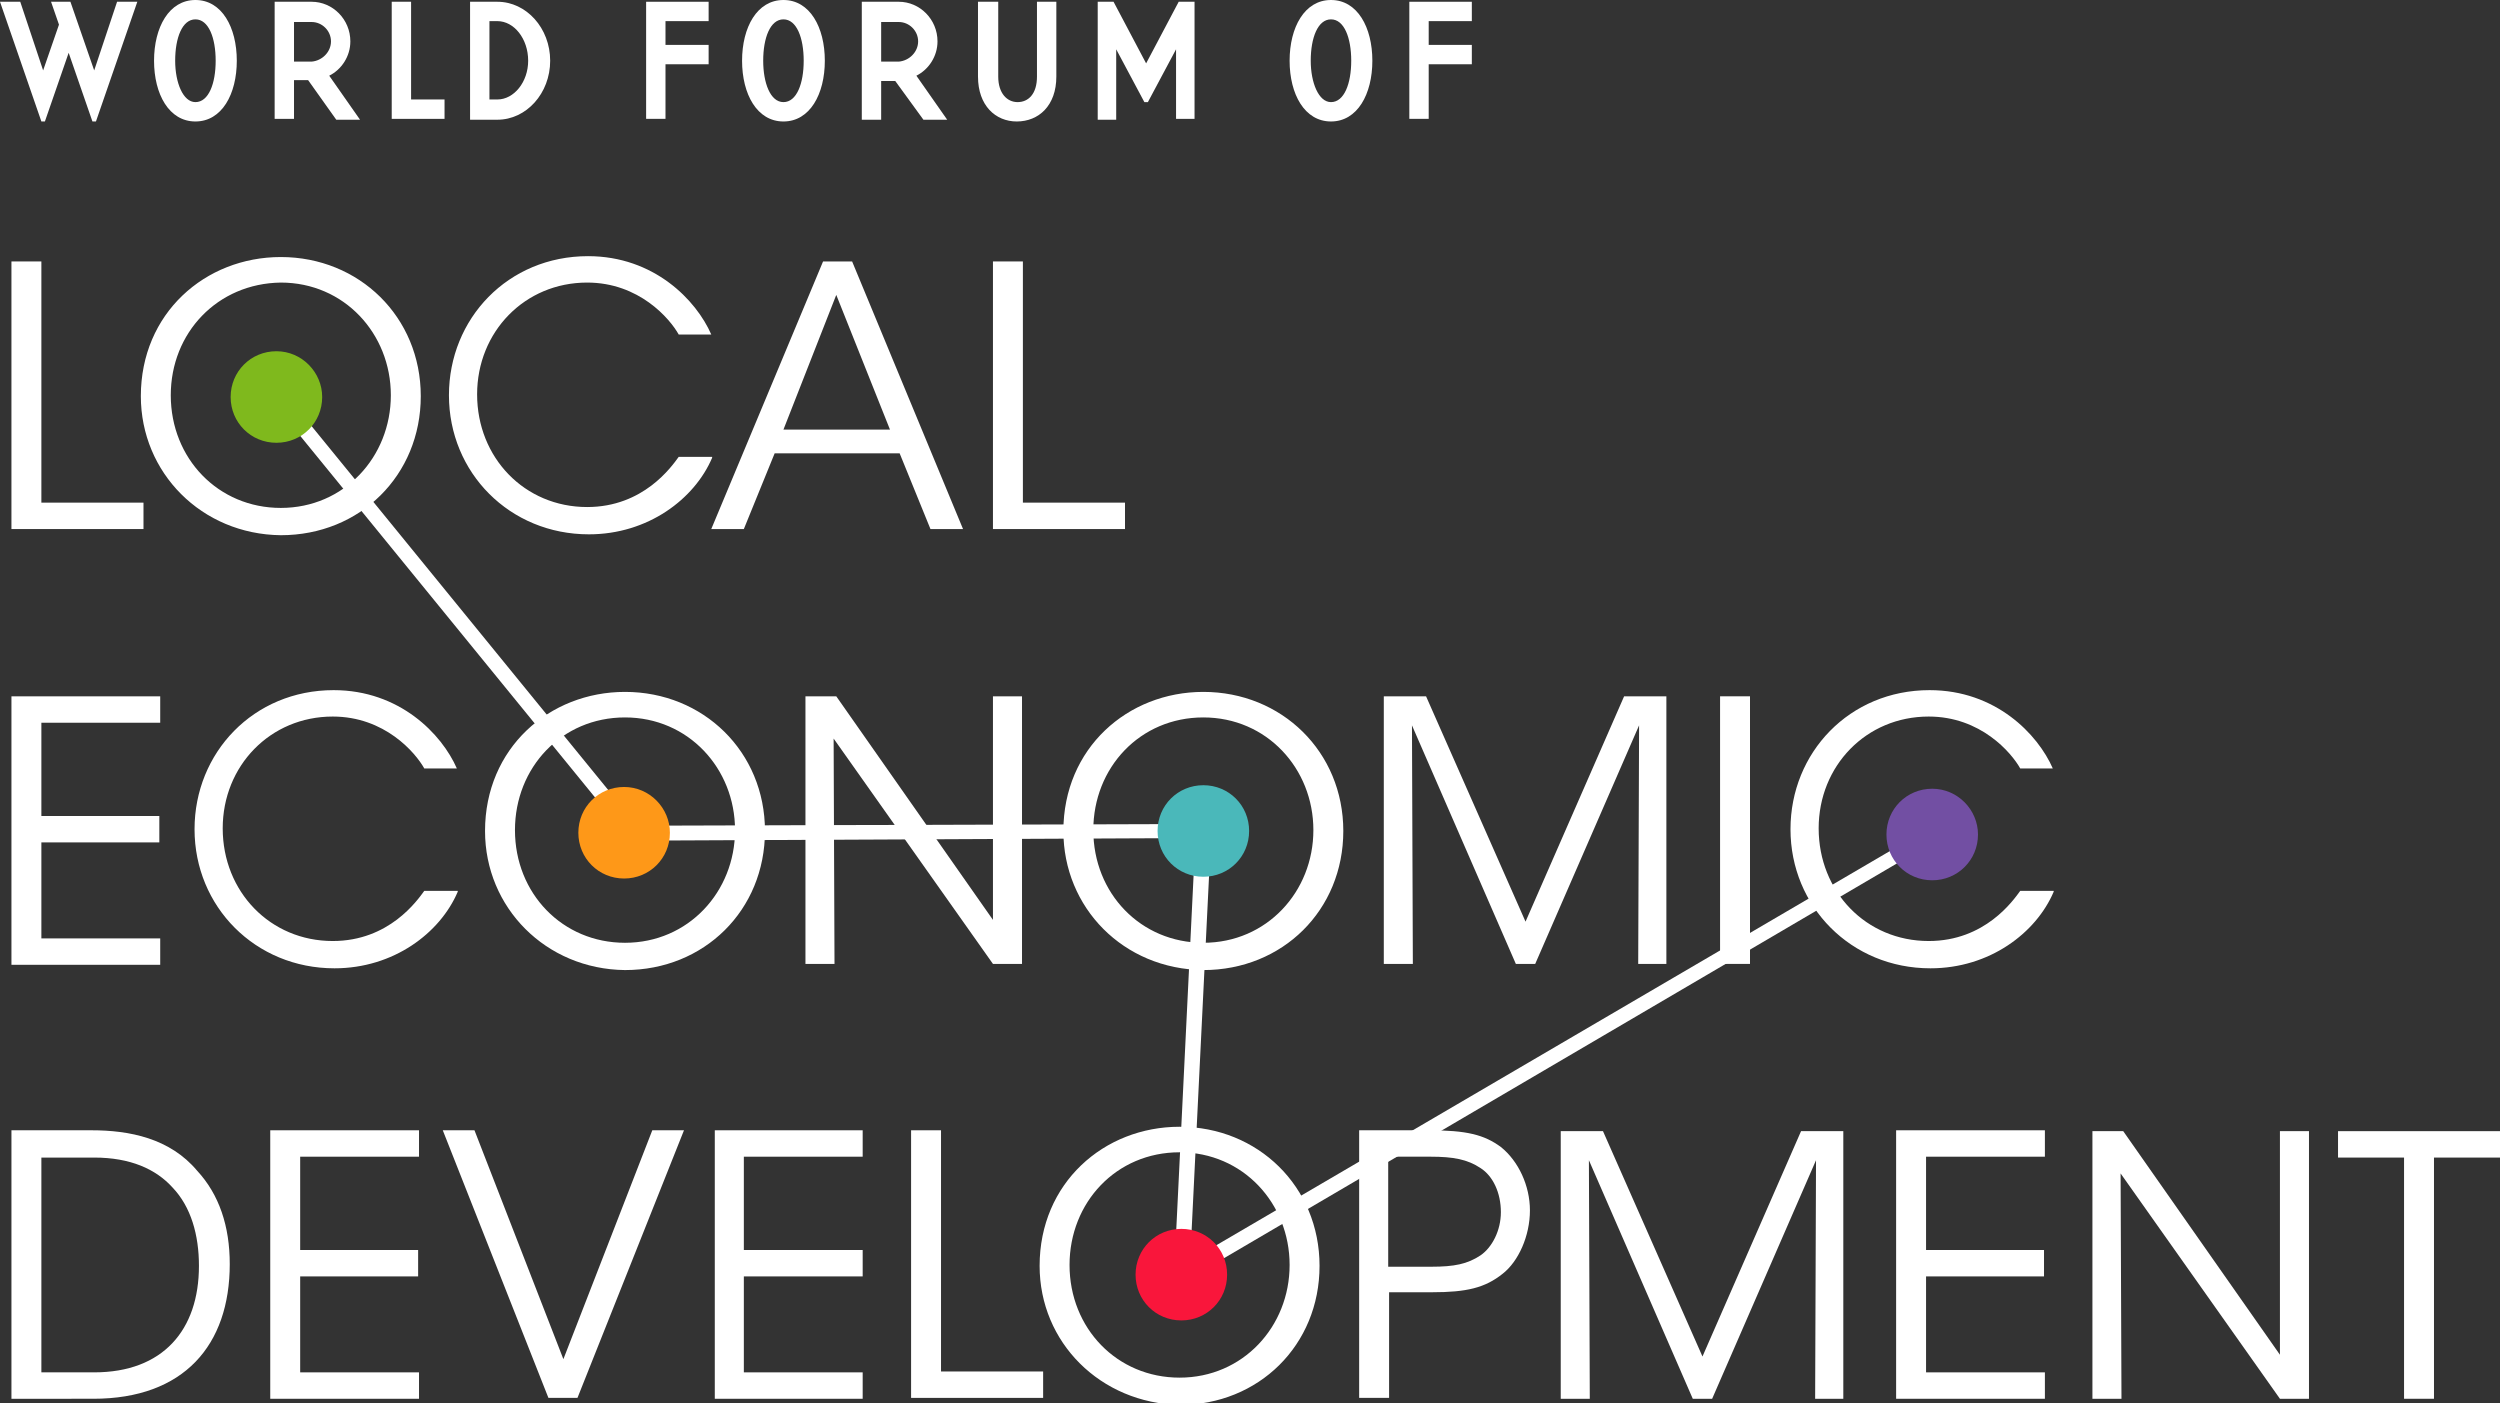 <?xml version="1.0" encoding="utf-8"?>
<!-- Generator: Adobe Illustrator 26.0.0, SVG Export Plug-In . SVG Version: 6.00 Build 0)  -->
<svg version="1.1" xmlns="http://www.w3.org/2000/svg" xmlns:xlink="http://www.w3.org/1999/xlink" x="0px" y="0px"
	 viewBox="0 0 284 159.4" style="enable-background:new 0 0 284 159.4;" xml:space="preserve">
<rect x="0" y="0" width="284" height="159.4" fill="#333333" stroke="none"/>
<style type="text/css">
	.st0{display:none;}
	.st1{display:inline;fill:#1F2988;}
	.st2{fill:#FFFFFF;}
	.st3{fill:#7FB91C;}
	.st4{fill:#4AB8BA;}
	.st5{fill:#714EA2;}
	.st6{fill:#F9163A;}
	.st7{fill:#FE9717;}
	.st8{fill:#1F2988;}
	.st9{fill:#171C8F;}
	.st10{fill:#0A1F8F;}
	.st11{fill:#F4436C;}
	.st12{fill:#724FA3;}
	.st13{fill:#F9163B;}
	.st14{fill:#FE9818;}
	.st15{fill:#7FB91D;}
	.st16{fill:#1F2989;}
</style>
<g id="Capa_2" class="st0">
	<rect class="st1" width="284" height="159.4"/>
</g>
<g id="Capa_1">
	<g>
		<g>
			<path class="st2" d="M5.1,13.8H4.7L0,0.2h2.3L4.9,8l1.8-5.2L5.8,0.2H8L10.7,8l2.6-7.8h2.3l-4.7,13.6h-0.4L7.8,6L5.1,13.8z"/>
			<path class="st2" d="M22.2,0c3,0,4.7,3.1,4.7,6.9s-1.7,6.9-4.7,6.9s-4.7-3.1-4.7-6.9S19.2,0,22.2,0z M22.2,11.6
				c1.5,0,2.3-2.1,2.3-4.7c0-2.6-0.8-4.7-2.3-4.7c-1.5,0-2.3,2.1-2.3,4.7C19.9,9.4,20.8,11.6,22.2,11.6z"/>
			<path class="st2" d="M40.9,13.6h-2.7L35,9.1c-0.5,0-1.6,0-1.6,0v4.4h-2.2V0.2h4.2c2.4,0,4.4,2,4.4,4.5c0,1.7-1,3.2-2.4,3.9
				L40.9,13.6z M37.6,4.7c0-1.2-1-2.2-2.2-2.2c-0.2,0-2,0-2,0v4.5h2C36.6,6.9,37.6,5.9,37.6,4.7z"/>
			<path class="st2" d="M46.7,11.3h3.8v2.2h-6V0.2h2.2V11.3z"/>
			<path class="st2" d="M53.4,0.2h3.1c3.3,0,6,3,6,6.7c0,3.7-2.7,6.7-6,6.7c-0.3,0-3.1,0-3.1,0V0.2z M55.6,11.3h0.9
				c1.9,0,3.5-2,3.5-4.4c0-2.5-1.6-4.5-3.5-4.5c-0.4,0-0.9,0-0.9,0V11.3z"/>
			<path class="st2" d="M73.4,0.2h7.1v2.2h-4.9v2.7h4.9v2.2h-4.9v6.2h-2.2V0.2z"/>
			<path class="st2" d="M89,0c3,0,4.7,3.1,4.7,6.9S92,13.8,89,13.8c-3,0-4.7-3.1-4.7-6.9S86,0,89,0z M89,11.6c1.5,0,2.3-2.1,2.3-4.7
				c0-2.6-0.8-4.7-2.3-4.7c-1.5,0-2.3,2.1-2.3,4.7C86.7,9.4,87.5,11.6,89,11.6z"/>
			<path class="st2" d="M107.6,13.6h-2.7l-3.2-4.4c-0.5,0-1.6,0-1.6,0v4.4h-2.2V0.2h4.2c2.4,0,4.4,2,4.4,4.5c0,1.7-1,3.2-2.4,3.9
				L107.6,13.6z M104.3,4.7c0-1.2-1-2.2-2.2-2.2c-0.2,0-2,0-2,0v4.5h2C103.3,6.9,104.3,5.9,104.3,4.7z"/>
			<path class="st2" d="M113.4,0.2v8.5c0,1.9,1,2.9,2.2,2.9s2.2-0.9,2.2-2.9V0.2h2.2v8.5c0,3.3-2,5.1-4.5,5.1
				c-2.4,0-4.4-1.8-4.4-5.1V0.2H113.4z"/>
			<path class="st2" d="M133.6,13.6v-8l-3.2,6h-0.4l-3.2-6v8h-2.1V0.2h1.8l3.7,7l3.7-7h1.8v13.3H133.6z"/>
			<path class="st2" d="M151.2,0c3,0,4.7,3.1,4.7,6.9s-1.7,6.9-4.7,6.9s-4.7-3.1-4.7-6.9S148.2,0,151.2,0z M151.2,11.6
				c1.5,0,2.3-2.1,2.3-4.7c0-2.6-0.8-4.7-2.3-4.7c-1.5,0-2.3,2.1-2.3,4.7C148.9,9.4,149.8,11.6,151.2,11.6z"/>
			<path class="st2" d="M160.1,0.2h7.1v2.2h-4.9v2.7h4.9v2.2h-4.9v6.2h-2.2V0.2z"/>
		</g>
		<polygon class="st2" points="133.3,146.3 135.8,95.2 71.6,95.5 31.4,46.2 32.7,45.1 72.4,93.8 137.6,93.6 137.6,94.4 135.2,143.2 
			219.1,94.1 219.9,95.5 		"/>
		<g>
			<path class="st2" d="M1.3,29.7h3.4v27.4h11.6v3h-15V29.7z"/>
		</g>
		<g>
			<path class="st2" d="M16,45c0-9.4,7.3-15.8,15.9-15.8c8.9,0,15.9,6.8,15.9,15.8s-6.9,15.8-15.9,15.8C22.9,60.7,16,53.7,16,45
				L16,45z M19.4,44.9c0,7.2,5.4,12.8,12.5,12.8c7.2,0,12.5-5.8,12.5-12.8c0-7-5.3-12.8-12.5-12.8C24.7,32.2,19.4,37.8,19.4,44.9
				L19.4,44.9z"/>
		</g>
		<g>
			<path class="st2" d="M80.9,52c-2,4.7-7.3,8.7-14,8.7c-9,0-15.9-7-15.9-15.8c0-8.7,6.7-15.8,15.8-15.8c7.5,0,12.3,5,14,8.9h-3.7
				c-1-1.8-4.5-5.9-10.4-5.9c-7.1,0-12.5,5.6-12.5,12.7c0,7.2,5.4,12.8,12.5,12.8c6.4,0,9.6-4.6,10.4-5.7H80.9z"/>
		</g>
		<g>
			<path class="st2" d="M84.5,60.1h-3.7l12.7-30.4h3.3l12.6,30.4h-3.7l-3.5-8.6H88L84.5,60.1z M95,33.5l-6,15.3h12.1L95,33.5z"/>
			<path class="st2" d="M112.8,29.7h3.4v27.4h11.6v3h-15V29.7z"/>
		</g>
		<g>
			<path class="st2" d="M1.3,79.1h16.9v3H4.7v10.6h13.4v3H4.7v10.9h13.5v3H1.3V79.1z"/>
			<path class="st2" d="M52,101.3c-2,4.7-7.3,8.7-14,8.7c-9,0-15.9-7-15.9-15.8c0-8.7,6.7-15.8,15.8-15.8c7.5,0,12.3,5,14,8.9h-3.7
				c-1-1.8-4.5-5.9-10.4-5.9c-7.1,0-12.5,5.6-12.5,12.7c0,7.2,5.4,12.8,12.5,12.8c6.4,0,9.6-4.6,10.4-5.7H52z"/>
			<path class="st2" d="M55.1,94.4c0-9.4,7.3-15.8,15.9-15.8c8.9,0,15.9,6.8,15.9,15.8s-6.9,15.8-15.9,15.8
				C62,110.1,55.1,103.1,55.1,94.4L55.1,94.4z M58.5,94.3c0,7.2,5.4,12.8,12.5,12.8c7.2,0,12.5-5.8,12.5-12.8
				c0-7-5.3-12.8-12.5-12.8C63.8,81.5,58.5,87.2,58.5,94.3L58.5,94.3z"/>
			<path class="st2" d="M112.8,104.5l0-25.4h3.3v30.4h-3.3L94.7,83.9l0.1,25.6h-3.3V79.1H95L112.8,104.5z"/>
			<path class="st2" d="M120.8,94.4c0-9.4,7.3-15.8,15.9-15.8c8.9,0,15.9,6.8,15.9,15.8s-6.9,15.8-15.9,15.8
				C127.6,110.1,120.8,103.1,120.8,94.4L120.8,94.4z M124.2,94.3c0,7.2,5.4,12.8,12.5,12.8c7.2,0,12.5-5.8,12.5-12.8
				c0-7-5.3-12.8-12.5-12.8C129.5,81.5,124.2,87.2,124.2,94.3L124.2,94.3z"/>
			<path class="st2" d="M157.2,109.5V79.1h4.8l11.3,25.6l11.2-25.6h4.8v30.4h-3.2l0.1-27.1l-11.8,27.1h-2.2l-11.8-27.1l0.1,27.1
				H157.2z"/>
			<path class="st2" d="M195.4,79.1h3.4v30.4h-3.4V79.1z"/>
			<path class="st2" d="M233.3,101.3c-2,4.7-7.3,8.7-14,8.7c-9,0-15.9-7-15.9-15.8c0-8.7,6.7-15.8,15.8-15.8c7.5,0,12.3,5,14,8.9
				h-3.7c-1-1.8-4.5-5.9-10.4-5.9c-7.1,0-12.5,5.6-12.5,12.7c0,7.2,5.4,12.8,12.5,12.8c6.4,0,9.6-4.6,10.4-5.7H233.3z"/>
		</g>
		<g>
			<path class="st2" d="M1.3,128.4h9.1c4.3,0,8.9,0.9,12,4.6c2.5,2.7,3.7,6.3,3.7,10.6c0,9.2-5.2,15.3-15.5,15.3H1.3V128.4z
				 M4.7,155.9h6c7.8,0,11.9-4.8,11.9-12.1c0-3.5-0.9-6.7-3-8.9c-1.9-2.1-4.8-3.4-8.9-3.4h-6V155.9z"/>
			<path class="st2" d="M30.7,128.4h16.9v3H34.1V142h13.4v3H34.1v10.9h13.5v3H30.7V128.4z"/>
			<path class="st2" d="M50.3,128.4h3.6l10.1,26l10.1-26h3.6l-12.1,30.4h-3.3L50.3,128.4z"/>
			<path class="st2" d="M81.2,128.4H98v3H84.5V142H98v3H84.5v10.9H98v3H81.2V128.4z"/>
		</g>
		<g>
			<path class="st2" d="M103.5,128.4h3.4v27.4h11.6v3h-15V128.4z"/>
		</g>
		<g>
			<path class="st2" d="M118.1,143.8c0-9.4,7.3-15.8,15.9-15.8c8.9,0,15.9,6.8,15.9,15.8s-6.9,15.8-15.9,15.8
				C125,159.4,118.1,152.5,118.1,143.8L118.1,143.8z M121.5,143.7c0,7.2,5.4,12.8,12.5,12.8c7.2,0,12.5-5.8,12.5-12.8
				c0-7-5.3-12.8-12.5-12.8C126.8,130.9,121.5,136.6,121.5,143.7L121.5,143.7z"/>
			<path class="st2" d="M162.3,128.4c4.3,0,6.3,0.5,8.2,1.9c2,1.6,3.3,4.4,3.3,7.2c0,2.9-1.3,5.8-3.1,7.2c-2,1.6-4.1,2.1-8,2.1h-4.9
				v12h-3.4v-30.4H162.3z M157.7,143.9h4.9c2.6,0,4.1-0.3,5.6-1.3c1.3-0.9,2.3-2.8,2.3-4.9c0-2.2-0.9-4.1-2.3-5
				c-1.5-1-3.1-1.3-5.7-1.3h-4.8V143.9z"/>
			<path class="st2" d="M177.3,158.9v-30.4h4.8l11.3,25.6l11.2-25.6h4.8v30.4h-3.2l0.1-27.1l-11.8,27.1h-2.2l-11.8-27.1l0.1,27.1
				H177.3z"/>
			<path class="st2" d="M215.4,128.4h16.9v3h-13.5V142h13.4v3h-13.4v10.9h13.5v3h-16.9V128.4z"/>
			<path class="st2" d="M259,153.9l0-25.4h3.3v30.4H259l-18.1-25.6l0.1,25.6h-3.3v-30.4h3.5L259,153.9z"/>
			<path class="st2" d="M273.1,131.5h-7.5v-3H284v3h-7.5v27.4h-3.4V131.5z"/>
		</g>
		<path class="st2" d="M35.2,45.1c0,2.1-1.7,3.8-3.8,3.8s-3.8-1.7-3.8-3.8c0-2.1,1.7-3.8,3.8-3.8S35.2,43,35.2,45.1"/>
		<path class="st4" d="M141.9,94.4c0,2.9-2.3,5.2-5.2,5.2c-2.9,0-5.2-2.3-5.2-5.2c0-2.9,2.3-5.2,5.2-5.2
			C139.6,89.2,141.9,91.5,141.9,94.4"/>
		<path class="st12" d="M224.7,94.8c0,2.9-2.3,5.2-5.2,5.2c-2.9,0-5.2-2.3-5.2-5.2c0-2.9,2.3-5.2,5.2-5.2
			C222.4,89.6,224.7,92,224.7,94.8"/>
		<path class="st13" d="M139.4,144.8c0,2.9-2.3,5.2-5.2,5.2c-2.9,0-5.2-2.3-5.2-5.2c0-2.9,2.3-5.2,5.2-5.2
			C137.1,139.6,139.4,141.9,139.4,144.8"/>
		<path class="st14" d="M76.1,94.6c0,2.9-2.3,5.2-5.2,5.2c-2.9,0-5.2-2.3-5.2-5.2c0-2.9,2.3-5.2,5.2-5.2
			C73.8,89.4,76.1,91.8,76.1,94.6"/>
		<path class="st15" d="M36.6,45.1c0,2.9-2.3,5.2-5.2,5.2c-2.9,0-5.2-2.3-5.2-5.2c0-2.9,2.3-5.2,5.2-5.2
			C34.3,39.9,36.6,42.3,36.6,45.1"/>
	</g>
</g>
</svg>
